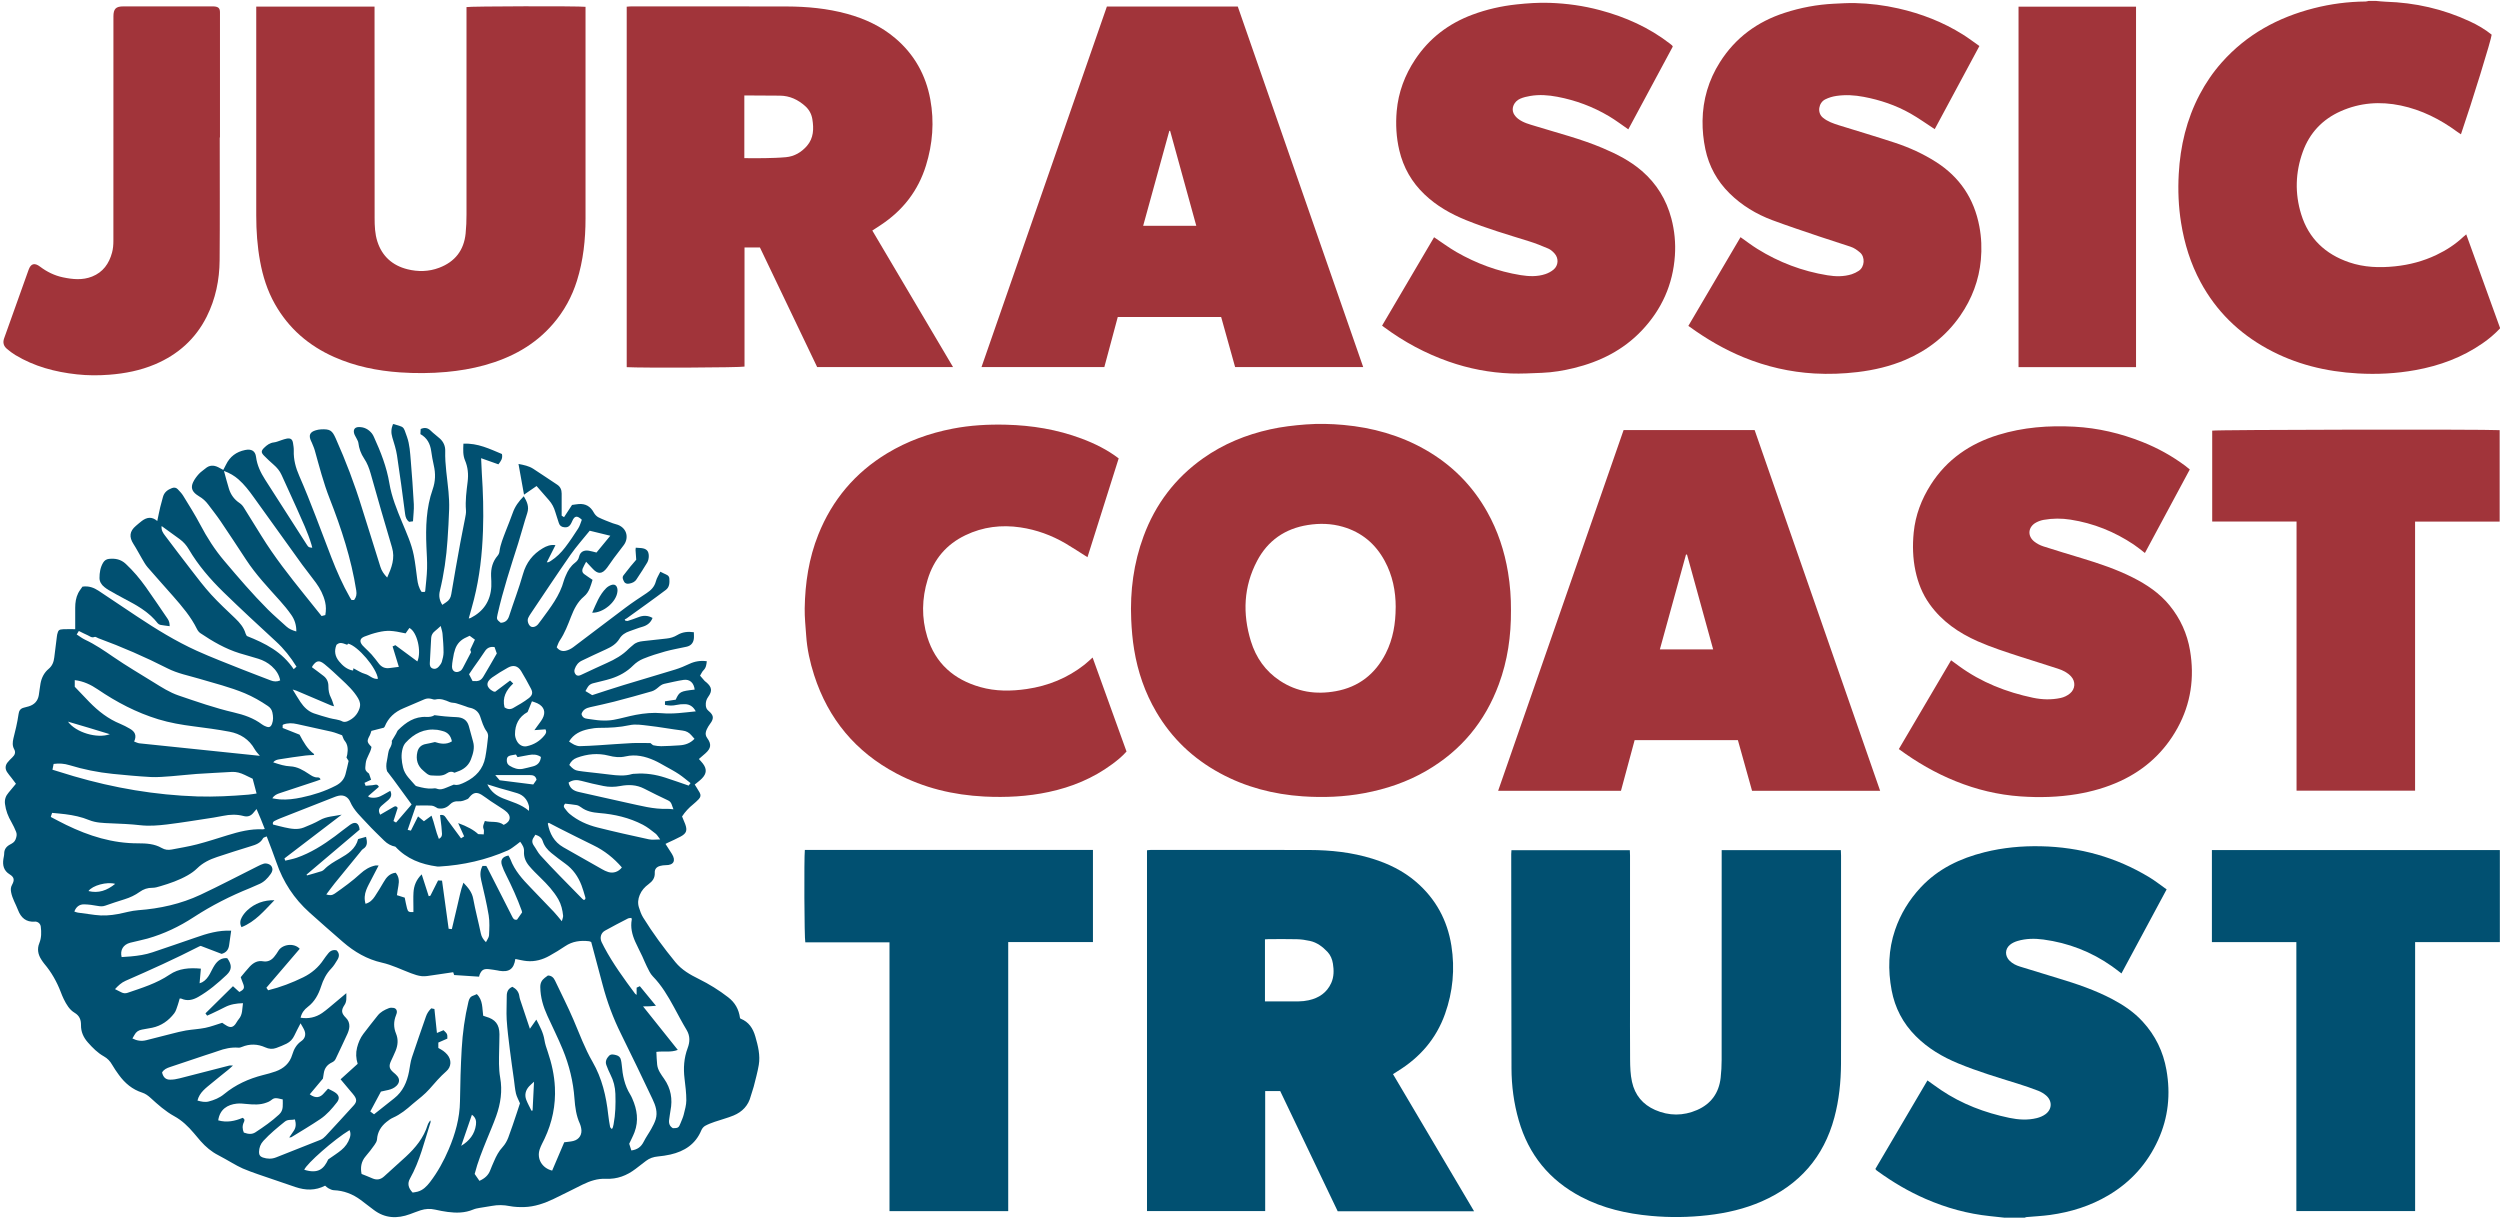 <?xml version="1.0" encoding="UTF-8"?><svg id="a" xmlns="http://www.w3.org/2000/svg" width="656.8" height="320" viewBox="0 0 656.8 320"><defs><style>.b{fill:#015071;}.b,.c{stroke-width:0px;}.c{fill:#a1343a;}</style></defs><path class="b" d="M526.72,319.92c-1.3-.14-2.59-.28-3.89-.42-5.88-.61-11.5-2.16-16.92-4.52-4.45-1.94-8.6-4.38-12.52-7.22-.16-.12-.32-.23-.48-.36-.06-.05-.09-.13-.21-.3,4.53-7.71,9.1-15.47,13.68-23.25,1.23.87,2.38,1.72,3.56,2.52,5.47,3.68,11.52,5.97,17.94,7.31,2.4.5,4.84.66,7.25.06.79-.2,1.61-.54,2.26-1.02,1.77-1.3,1.82-3.5.15-4.93-.6-.51-1.31-.93-2.04-1.22-1.78-.69-3.59-1.31-5.42-1.88-5.25-1.63-10.52-3.2-15.61-5.31-4.17-1.72-7.99-3.98-11.2-7.21-3.34-3.36-5.43-7.38-6.3-12-1-5.34-.87-10.65.9-15.85,1.44-4.22,3.71-7.93,6.75-11.19,4.58-4.9,10.35-7.63,16.74-9.23,4.87-1.22,9.84-1.68,14.85-1.57,10.22.22,19.77,2.87,28.53,8.19,1.53.93,2.93,2.05,4.48,3.14-3.98,7.41-7.9,14.71-11.87,22.08-.88-.67-1.68-1.31-2.52-1.9-5.42-3.81-11.44-6.13-17.99-7.01-2.26-.3-4.56-.28-6.78.38-.71.21-1.44.54-2,1.01-1.37,1.15-1.35,2.95-.08,4.2.76.75,1.7,1.2,2.69,1.51,3.35,1.05,6.7,2.07,10.05,3.08,4.89,1.47,9.71,3.11,14.25,5.5,2.95,1.56,5.68,3.4,7.95,5.88,3.34,3.63,5.4,7.88,6.25,12.71,1.12,6.34.5,12.49-2.18,18.38-2.83,6.22-7.19,11.07-13.07,14.55-4.74,2.81-9.89,4.41-15.32,5.16-2.05.28-4.13.38-6.2.56-.15.01-.29.1-.44.15h-5.28Z"/><path class="c" d="M624.16.24c.86.07,1.72.18,2.59.21,7.74.23,15.15,1.91,22.17,5.19,2.02.94,3.96,2.06,5.69,3.47-.03,1.08-5.23,17.91-8.07,26.17-.33-.23-.66-.43-.97-.65-4.48-3.3-9.36-5.76-14.83-6.91-5.41-1.13-10.71-.76-15.79,1.5-4.8,2.13-8.17,5.71-9.95,10.63-1.96,5.4-2.13,10.96-.43,16.45,1.96,6.36,6.33,10.47,12.58,12.61,3.92,1.34,7.96,1.48,12.05,1.06,3.8-.39,7.44-1.35,10.88-2.99,2.61-1.24,5.01-2.8,7.12-4.79.2-.18.41-.35.73-.62,2.99,8.28,5.94,16.45,8.91,24.67-1.41,1.51-2.97,2.82-4.64,3.97-5.33,3.69-11.25,5.87-17.6,7.02-5.02.91-10.08,1.17-15.14.88-8.36-.47-16.36-2.4-23.76-6.47-7.54-4.14-13.45-9.91-17.55-17.5-2.64-4.88-4.25-10.09-5.13-15.56-.69-4.28-.86-8.59-.62-12.89.4-7.31,2.06-14.32,5.49-20.85,1.6-3.05,3.54-5.88,5.83-8.46,6.52-7.33,14.73-11.8,24.15-14.21,4.46-1.14,8.99-1.73,13.6-1.77.27,0,.53-.1.8-.15.64,0,1.28,0,1.92,0Z"/><path class="b" d="M110.45,114.01c.03-.49.05-.88.07-1.3.99-.44,1.83-.36,2.63.43.76.76,1.66,1.38,2.45,2.11.92.86,1.4,1.94,1.37,3.21-.1,3.61.54,7.16.86,10.74.13,1.51.22,3.03.17,4.55-.08,2.71-.25,5.42-.43,8.13-.3,4.51-.94,8.97-2.01,13.36-.33,1.37-.1,2.5.65,3.67.35-.24.67-.47,1-.68.78-.5,1.2-1.16,1.35-2.13.74-4.49,1.55-8.96,2.36-13.44.39-2.16.86-4.3,1.26-6.46.13-.7.3-1.43.24-2.13-.21-2.53.14-5.03.44-7.52.24-1.96.07-3.81-.7-5.62-.57-1.37-.48-2.8-.41-4.36,3.75-.2,6.92,1.38,10.12,2.71.27,1.22-.34,1.94-.93,2.71-1.5-.53-2.94-1.04-4.54-1.61.07,1.41.1,2.64.18,3.86.34,5.07.49,10.14.31,15.21-.21,6.08-.87,12.1-2.37,18.02-.42,1.65-.89,3.28-1.37,5.01.21-.05.37-.06.49-.12,3.38-1.72,5.23-4.47,5.44-8.26.05-.91-.03-1.84-.06-2.76-.07-1.98.38-3.79,1.71-5.34.25-.29.44-.69.48-1.06.24-1.93,1.01-3.68,1.68-5.47.59-1.56,1.26-3.1,1.8-4.68.59-1.71,1.6-3.11,2.92-4.41.82,1.37,1.47,2.71.91,4.42-.86,2.61-1.54,5.28-2.37,7.9-1.97,6.19-4,12.36-5.43,18.7-.28,1.26-.26,1.35.83,2.22,1.16-.06,1.84-.63,2.21-1.78,1.18-3.68,2.59-7.29,3.63-11,.86-3.05,2.59-5.26,5.24-6.82.95-.56,1.98-.98,3.3-.8-.78,1.54-1.5,2.98-2.27,4.5.46.08.76-.17,1.07-.37,1.47-.94,2.69-2.16,3.73-3.52,1.23-1.61,2.37-3.31,3.46-5.02.44-.69.64-1.53.94-2.26-1.27-1.19-1.92-1.06-2.55.41-.55,1.29-1.06,1.67-2.09,1.56-.7-.08-1.18-.4-1.4-1.11-.3-.99-.66-1.96-.95-2.96-.33-1.13-.86-2.14-1.64-3.03-1.07-1.23-2.15-2.46-3.26-3.73-1.11.76-2.12,1.46-3.3,2.27-.49-2.73-.96-5.34-1.45-8.07,1.41.27,2.72.53,3.86,1.26,2.11,1.36,4.18,2.79,6.29,4.17.86.56,1.19,1.37,1.19,2.34.01,1.92,0,3.83,0,5.82.18.11.37.23.63.39.7-1.07,1.38-2.1,2.1-3.21.54-.07,1.12-.18,1.71-.23,1.83-.16,3.13.61,4.01,2.24.27.5.73,1,1.23,1.25,1.21.6,2.48,1.06,3.74,1.55.44.17.92.25,1.37.42,2.55,1.01,2.84,3.66,1.47,5.4-.86,1.1-1.71,2.21-2.54,3.34-.62.83-1.17,1.71-1.8,2.54-1.31,1.74-2.43,1.76-3.89.12-.47-.53-.97-1.03-1.6-1.7-.36.7-.69,1.22-.91,1.79-.2.51-.12,1.06.35,1.41.69.51,1.41.98,2.25,1.55-.48,1.47-.81,3.17-2.26,4.38-1.67,1.39-2.62,3.3-3.39,5.29-.84,2.15-1.65,4.31-2.95,6.25-.37.55-.56,1.21-.82,1.8.68.91,1.53,1.11,2.41.9.68-.16,1.36-.5,1.92-.92,4.6-3.45,9.16-6.96,13.77-10.41,1.79-1.34,3.66-2.57,5.52-3.8,1.17-.77,2.07-1.67,2.44-3.11.22-.87.76-1.66,1.17-2.52.34.17.63.3.9.45.62.32,1.42.46,1.47,1.38.06,1.1.05,2.21-.93,2.95-1.62,1.23-3.27,2.42-4.92,3.62-1.78,1.29-3.57,2.57-5.35,3.85-.16.12-.35.2-.53.29l.13.31c.23.03.49.13.69.07.91-.29,1.82-.59,2.71-.95,1.3-.53,2.56-.52,3.78.18-.47,1.22-1.37,1.95-2.66,2.32-1.15.32-2.26.78-3.39,1.16-1.1.37-2.03.97-2.63,1.96-.85,1.41-2.15,2.18-3.6,2.83-2.11.94-4.19,1.95-6.28,2.94-.96.45-1.55,1.22-1.89,2.21-.19.55-.08,1.04.28,1.45.38.43.89.32,1.33.12,1.31-.59,2.6-1.22,3.9-1.82.98-.45,1.96-.9,2.94-1.34,2.13-.95,4.14-2.08,5.78-3.77.33-.34.74-.61,1.09-.94.74-.69,1.64-.93,2.62-1.03,2.07-.2,4.12-.48,6.19-.68,1.02-.1,1.95-.39,2.82-.92,1.32-.8,2.75-.96,4.35-.74,0,.59.07,1.19-.01,1.77-.16,1.1-.81,1.8-1.91,2.04-1.87.41-3.76.73-5.61,1.24-1.95.54-3.9,1.16-5.77,1.92-.97.39-1.92,1.04-2.66,1.78-1.65,1.67-3.63,2.74-5.81,3.44-1.55.5-3.17.8-4.74,1.23-.4.11-.82.33-1.09.63-.34.37-.55.86-.88,1.41.62.38,1.18.72,1.77,1.07,2.77-.89,5.49-1.81,8.23-2.64,4.53-1.39,9.09-2.7,13.62-4.1,1.25-.39,2.47-.9,3.65-1.46,1.45-.68,2.94-.94,4.61-.71-.1.9-.19,1.72-.88,2.39-.35.34-.55.85-.89,1.4.42.48.79.93,1.18,1.36.13.15.31.25.46.38,1.46,1.25,1.63,2.27.5,3.83-.51.7-.68,1.42-.63,2.24.04.54.2,1.01.64,1.37.18.15.36.32.53.49.79.82.88,1.48.3,2.48-.24.41-.57.77-.81,1.19-.25.45-.51.91-.63,1.4-.15.59-.05,1.13.35,1.68,1.15,1.58,1,2.66-.46,3.97-.55.5-1.12.97-1.74,1.51.4.45.73.78,1.01,1.15,1.11,1.42,1.06,2.66-.2,3.95-.55.57-1.21,1.03-1.9,1.61.14.22.3.47.46.73.27.44.54.88.81,1.33.37.63.3,1.24-.2,1.76-.47.49-.97.95-1.49,1.38-1.13.91-2.1,1.95-2.91,3.18.28.67.57,1.32.82,1.99.61,1.66.35,2.45-1.17,3.28-1.12.61-2.29,1.11-3.45,1.66-.17.08-.34.17-.55.28.6.93,1.16,1.79,1.7,2.66,1.07,1.74.47,2.95-1.67,2.93-.47,0-.96.07-1.42.19-.95.25-1.48.82-1.43,1.8.07,1.38-.61,2.25-1.63,3-1.01.74-1.83,1.64-2.32,2.83-.45,1.08-.56,2.18-.21,3.28.28.91.61,1.84,1.1,2.64,2.55,4.11,5.41,8,8.48,11.74,1.69,2.06,3.85,3.28,6.16,4.42,2.72,1.35,5.3,2.94,7.71,4.81,1.78,1.38,2.79,3.11,3.11,5.47.06.05.1.13.17.15,2.15.86,3.24,2.55,3.86,4.71.7,2.44,1.32,4.89.9,7.43-.32,1.92-.86,3.81-1.33,5.7-.21.85-.56,1.66-.78,2.51-.63,2.48-2.23,4.13-4.51,5.08-1.61.67-3.32,1.09-4.98,1.67-.86.3-1.72.62-2.51,1.06-.41.23-.79.7-.98,1.15-1.52,3.66-4.42,5.53-8.13,6.38-1.09.25-2.2.4-3.31.51-1.15.11-2.18.46-3.09,1.15-.92.7-1.84,1.41-2.76,2.12-2.3,1.75-4.83,2.73-7.78,2.59-2.16-.1-4.18.57-6.1,1.51-2.54,1.24-5.05,2.56-7.61,3.77-2.46,1.17-5.03,2.08-7.79,2.15-1.27.03-2.57-.02-3.81-.26-1.56-.31-3.08-.34-4.63-.05-1.1.2-2.21.34-3.31.54-.55.1-1.11.2-1.62.42-2.18.92-4.43.93-6.71.63-1.11-.15-2.21-.36-3.3-.61-1.28-.29-2.54-.23-3.78.17-.95.31-1.87.67-2.81,1.02-3.36,1.24-6.56,1.13-9.52-1.11-1.15-.87-2.28-1.76-3.43-2.61-2.1-1.56-4.44-2.47-7.09-2.57-.48-.02-.97-.29-1.42-.52-.31-.16-.56-.44-.85-.67-2.55,1.33-5.16,1.25-7.79.36-3.28-1.11-6.56-2.23-9.84-3.36-1.35-.47-2.7-.96-4.01-1.52-.95-.41-1.84-.94-2.75-1.44-1.22-.67-2.41-1.41-3.66-2.04-1.81-.92-3.32-2.21-4.65-3.71-.61-.69-1.19-1.4-1.78-2.1-1.48-1.75-3.11-3.33-5.14-4.44-2.33-1.28-4.3-3.05-6.24-4.82-.66-.6-1.34-1.1-2.2-1.38-2.57-.82-4.53-2.47-6.1-4.63-.63-.87-1.26-1.76-1.79-2.69-.53-.94-1.22-1.67-2.15-2.19-1.67-.93-2.98-2.27-4.23-3.68-1.15-1.3-1.83-2.79-1.8-4.56.02-1.36-.39-2.45-1.66-3.21-1.38-.82-2.17-2.2-2.87-3.61-.3-.61-.55-1.24-.79-1.87-1.04-2.7-2.44-5.19-4.32-7.41-.28-.33-.52-.71-.76-1.07-.89-1.35-1.17-2.82-.55-4.33.58-1.43.56-2.87.39-4.34-.08-.71-.62-1.24-1.31-1.33-.08-.01-.16-.01-.24,0-2.32.19-3.67-1.04-4.44-3.06-.59-1.56-1.5-2.99-1.81-4.67-.13-.71-.11-1.3.25-1.95.7-1.27.57-2-.63-2.74-1.57-.97-1.89-2.37-1.65-4.03.07-.47.21-.95.21-1.42,0-1.19.63-1.92,1.62-2.43.57-.3,1.1-.62,1.36-1.27.25-.65.44-1.31.17-1.98-.36-.88-.76-1.75-1.23-2.57-.88-1.5-1.5-3.07-1.71-4.81-.14-1.15.2-2.11.95-2.97.63-.72,1.23-1.47,1.93-2.32-.4-.53-.79-1.05-1.19-1.58-.39-.51-.82-.98-1.16-1.52-.51-.82-.48-1.69.11-2.46.39-.5.85-.95,1.31-1.39.66-.62.92-1.31.46-2.14-.51-.91-.41-1.86-.2-2.8.22-1.01.51-2.01.73-3.03.24-1.13.48-2.26.63-3.4.11-.85.47-1.42,1.31-1.65.46-.12.93-.23,1.38-.37,1.47-.45,2.38-1.42,2.63-2.95.17-1.02.26-2.06.45-3.08.28-1.49.95-2.83,2.12-3.8.98-.82,1.35-1.84,1.49-3.02.23-1.82.45-3.64.68-5.46.02-.2.05-.4.09-.59.27-1.12.46-1.31,1.62-1.36,1.03-.05,2.06-.01,3.11-.01,0-1.98,0-3.81,0-5.65,0-1.33.19-2.64.79-3.84.32-.63.78-1.18,1.12-1.69,1.68-.24,3,.28,4.22,1.08,3.36,2.23,6.7,4.49,10.06,6.72,5.06,3.36,10.23,6.55,15.76,9.06,3.92,1.77,7.95,3.3,11.94,4.9,2.48.99,4.99,1.91,7.47,2.88.81.32,1.61.38,2.49,0-.28-1.54-1.11-2.72-2.21-3.72-1.02-.93-2.23-1.56-3.53-1.97-1.63-.52-3.3-.94-4.93-1.45-3.73-1.16-7.07-3.1-10.29-5.27-.38-.25-.7-.68-.9-1.09-1.58-3.23-3.9-5.92-6.24-8.6-2.24-2.55-4.52-5.07-6.74-7.64-.59-.69-1.03-1.51-1.49-2.29-.75-1.27-1.42-2.58-2.22-3.82-1.19-1.85-1.02-3.35.64-4.75.52-.44,1.03-.89,1.57-1.3,1.28-.95,2.59-1.23,4.05.02.27-1.29.5-2.47.78-3.65.21-.89.47-1.77.71-2.66.33-1.25,1.24-1.91,2.37-2.34.58-.22,1.12-.14,1.54.32.48.53,1.01,1.05,1.38,1.65,1.54,2.52,3.13,5.01,4.5,7.62,1.79,3.41,3.84,6.62,6.34,9.56,3.69,4.36,7.4,8.71,11.44,12.75,1.55,1.55,3.24,2.97,4.85,4.46.73.67,1.6,1.02,2.62,1.31.03-1.63-.43-3.08-1.3-4.33-.91-1.31-1.93-2.55-2.99-3.73-3.12-3.48-6.34-6.87-8.91-10.8-2.21-3.37-4.42-6.74-6.68-10.08-1.03-1.52-2.18-2.96-3.28-4.43-.65-.87-1.45-1.6-2.4-2.14-.24-.14-.47-.3-.69-.47-1.17-.88-1.5-1.9-.86-3.24.37-.78.91-1.5,1.49-2.14.5-.56,1.17-.97,1.74-1.46,1.04-.9,2.16-.92,3.34-.34.43.21.84.45,1.35.72.24-.47.49-.92.71-1.37,1.02-2.13,2.72-3.39,5.02-3.86,1.64-.34,2.68.2,2.88,1.82.28,2.21,1.21,4.12,2.37,5.94,3.62,5.69,7.27,11.36,10.92,17.04.5.77.51.76,1.48.88-.07-.28-.13-.54-.2-.79-.98-3.3-2.48-6.39-3.86-9.53-1.3-2.96-2.7-5.87-4.01-8.82-.49-1.09-1.22-1.94-2.11-2.71-.84-.73-1.66-1.5-2.45-2.3-.84-.84-.85-1.3-.01-2.12.71-.7,1.49-1.29,2.57-1.41.66-.07,1.29-.38,1.94-.58.49-.15.98-.35,1.49-.43.97-.14,1.42.2,1.58,1.17.11.67.22,1.35.2,2.02-.08,2.33.52,4.52,1.44,6.61,3.09,7.05,5.67,14.29,8.45,21.46,1.4,3.61,2.96,7.15,4.88,10.52.12.21.26.4.4.63h.69c.58-.76.71-1.52.56-2.47-1.31-8.36-3.93-16.35-7-24.19-1.62-4.13-2.72-8.42-3.91-12.68-.2-.72-.54-1.4-.81-2.1-.04-.11-.11-.21-.16-.32-.69-1.5-.32-2.36,1.24-2.82.42-.12.86-.21,1.29-.24,2.52-.15,3.04.33,3.96,2.39,2.63,5.9,4.93,11.92,6.83,18.1,1.61,5.22,3.31,10.41,4.9,15.63.33,1.08.93,1.91,1.78,2.81,1.16-2.59,2.13-5.06,1.26-7.94-1.93-6.45-3.78-12.93-5.61-19.42-.4-1.4-.9-2.72-1.71-3.92-.84-1.25-1.33-2.62-1.51-4.11-.05-.41-.31-.8-.49-1.18-.22-.46-.54-.9-.65-1.39-.22-.98.25-1.56,1.25-1.58,1.41-.02,2.55.57,3.43,1.66.22.27.39.6.54.93,1.79,3.92,3.36,7.9,4.07,12.2.59,3.55,1.96,6.89,3.33,10.2,1.17,2.83,2.47,5.64,3.07,8.66.41,2.07.63,4.18.91,6.28.16,1.2.42,2.35,1.16,3.38h.8c.06-.08.14-.14.14-.2.18-1.99.44-3.97.49-5.97.05-1.91-.09-3.83-.17-5.74-.21-5.09-.07-10.16,1.64-15.02.75-2.13.79-4.19.29-6.34-.29-1.24-.5-2.51-.68-3.77-.27-1.88-1.05-3.42-2.85-4.43ZM87.74,185.54c-.26-.07-.52-.1-.77-.21-3.04-1.29-6.08-2.59-9.12-3.88-.24-.1-.5-.16-.96-.3.76,1.22,1.37,2.28,2.05,3.29.88,1.31,1.99,2.42,3.51,2.97,1.34.48,2.73.84,4.1,1.24,1.14.33,2.35.32,3.44.9.33.17.9.11,1.27-.05,1.54-.65,2.65-1.75,3.18-3.37.32-.95.16-1.8-.37-2.69-1.16-1.96-2.8-3.48-4.42-5-1.43-1.34-2.85-2.68-4.36-3.92-1.43-1.17-2.19-1-3.21.48-.06.09-.08.21-.12.3,1.04.78,2.08,1.52,3.08,2.31.87.69,1.25,1.61,1.24,2.73,0,1.03.17,2.02.67,2.97.36.69.54,1.48.8,2.22,0,0-.02.02-.02.02ZM75.98,298.78l.03.02c.38-.56.76-1.12,1.14-1.67.65-.92.64-1.9.34-3.03-.92.22-1.85-.09-2.67.58-1.96,1.58-3.91,3.18-5.62,5.04-.76.82-1.13,1.81-1.15,2.94-.01.74.3,1.2,1,1.44,1.18.39,2.34.43,3.51-.04,3.89-1.54,7.78-3.06,11.66-4.62.5-.2.95-.59,1.32-.98,2.48-2.66,4.93-5.35,7.38-8.04.82-.9.85-1.59.14-2.57-.28-.39-.6-.75-.91-1.11-.87-1.04-1.74-2.08-2.67-3.19,1.52-1.38,3-2.71,4.49-4.06-.45-1.44-.52-2.85-.16-4.27.33-1.29.84-2.51,1.63-3.57,1.21-1.63,2.51-3.21,3.76-4.81.77-.99,1.83-1.53,2.95-1.97.38-.15.87-.15,1.28-.07.66.13.95.7.8,1.37-.05.19-.11.38-.19.57-.65,1.6-.65,3.22,0,4.79.64,1.55.5,3.04-.1,4.53-.37.92-.82,1.82-1.23,2.72-.6,1.31-.44,2.02.64,2.95.36.31.75.62,1.04.99.66.83.58,1.71-.16,2.48-.6.63-1.37.95-2.19,1.15-.65.15-1.31.29-1.96.43-.94,1.77-1.86,3.48-2.8,5.23.35.26.63.47.99.74,1.77-1.41,3.51-2.81,5.27-4.18,2.31-1.8,3.38-4.27,3.92-7.04.24-1.25.36-2.54.76-3.74,1.17-3.6,2.47-7.15,3.69-10.74.28-.82.73-1.49,1.39-2.14.26.05.56.11.83.17.22,2.12.43,4.16.66,6.3.69-.29,1.23-.51,1.74-.73,1,.95,1.03,1.02,1,2.21-.75.33-1.57.69-2.37,1.04v1.42c.47.27.9.48,1.28.76.38.28.75.61,1.06.97,1.17,1.38,1.12,3.21-.24,4.39-1.64,1.43-3.03,3.07-4.45,4.69-.6.69-1.29,1.31-1.98,1.91-.78.69-1.62,1.29-2.4,1.98-1.59,1.41-3.21,2.75-5.18,3.62-.61.27-1.17.68-1.7,1.11-1.46,1.18-2.37,2.65-2.5,4.59-.03.51-.37,1.04-.68,1.48-.72,1.01-1.47,2-2.28,2.93-1.24,1.43-1.43,3.04-1.09,4.67,1.02.41,1.94.76,2.84,1.16,1.16.51,2.17.32,3.09-.53,1.89-1.72,3.8-3.42,5.68-5.15,2.55-2.36,4.72-4.99,5.76-8.39.13-.42.44-.78.66-1.17.13.22.13.38.08.52-1.61,4.99-2.79,10.14-5.4,14.78-.73,1.29-.44,2.48.7,3.67.39-.07.86-.12,1.31-.24,1.42-.39,2.4-1.4,3.26-2.52,2.02-2.64,3.61-5.55,4.91-8.6,1.72-4.03,2.9-8.21,2.96-12.61.06-4.6.19-9.18.45-13.77.24-4.2.8-8.33,1.78-12.42.18-.75.48-1.33,1.26-1.58.33-.11.64-.27.93-.4,1.65,1.61,1.39,3.71,1.68,5.68.22.08.44.17.66.23,2.52.69,3.6,2.05,3.61,4.64,0,1.4-.06,2.8-.08,4.2-.04,2.4-.15,4.8.27,7.18.62,3.48.12,6.84-1.05,10.12-.75,2.1-1.64,4.14-2.48,6.21-1.18,2.92-2.37,5.83-3.17,8.99.4.58.83,1.2,1.25,1.81,1.37-.61,2.36-1.46,2.86-2.83.29-.78.64-1.54.97-2.31.58-1.36,1.25-2.65,2.28-3.76.63-.69,1.12-1.56,1.46-2.44.81-2.12,1.5-4.29,2.23-6.44.31-.9.59-1.81.85-2.59-.4-.95-.85-1.73-1.05-2.57-.27-1.16-.36-2.36-.52-3.55-.37-2.69-.77-5.37-1.1-8.06-.32-2.61-.66-5.23-.82-7.86-.12-2.03.04-4.08.02-6.11-.01-1.16.37-2,1.49-2.46.98.54,1.66,1.28,1.82,2.47.08.62.32,1.23.52,1.83.73,2.21,1.47,4.41,2.25,6.73.6-.86,1.13-1.6,1.69-2.41.91,1.76,1.83,3.41,2.13,5.35.16,1.05.52,2.08.87,3.1,1.03,3.04,1.73,6.15,1.88,9.35.23,4.71-.7,9.2-2.71,13.47-.44.94-.97,1.84-1.29,2.82-.82,2.48.64,4.94,3.28,5.58,1.07-2.51,2.14-5.03,3.17-7.44.89-.12,1.65-.16,2.38-.34,1.6-.4,2.41-1.76,2.07-3.38-.08-.39-.17-.79-.33-1.14-.97-2.1-1.26-4.34-1.43-6.62-.32-4.45-1.37-8.75-3.06-12.86-1.24-3.02-2.71-5.94-4.06-8.91-1.09-2.38-1.82-4.83-1.86-7.49-.02-1.09.37-1.84,1.17-2.46.28-.22.57-.42.84-.62.96.03,1.49.56,1.86,1.34,1.62,3.42,3.35,6.79,4.84,10.27,1.6,3.73,2.98,7.55,5.03,11.09,2.47,4.28,3.58,9.01,4.11,13.89.11,1.07.3,2.13.49,3.19.03.19.28.34.48.58.14-.27.22-.36.25-.47.08-.27.14-.54.19-.81.5-2.64.56-5.32.47-8-.06-1.77-.48-3.46-1.3-5.05-.42-.81-.76-1.67-1.08-2.52-.34-.94.07-1.74.69-2.39.54-.57,1.25-.36,1.92-.19.7.18,1.1.61,1.24,1.3.08.39.16.78.19,1.18.23,2.77.74,5.45,2.24,7.86.21.34.38.7.54,1.07,1.27,2.87,1.72,5.8.59,8.82-.38,1-.89,1.95-1.4,3.05.17.51.37,1.14.57,1.76,1.57-.22,2.57-.95,3.24-2.3.58-1.17,1.37-2.24,2-3.39.44-.79.87-1.61,1.14-2.47.58-1.88-.02-3.65-.82-5.32-2.72-5.72-5.45-11.44-8.27-17.12-2.07-4.16-3.67-8.47-4.85-12.95-.99-3.73-1.99-7.46-2.99-11.21-.2-.08-.38-.19-.56-.21-2.24-.26-4.36,0-6.3,1.31-1.32.9-2.69,1.72-4.08,2.5-1.84,1.04-3.84,1.6-5.97,1.4-1.01-.09-2.01-.36-3.02-.55-.4,2.66-1.63,3.54-4.29,3.1-.08-.01-.15-.05-.23-.06-.83-.13-1.65-.29-2.48-.37-1.35-.12-1.87.22-2.4,1.48-.06.14-.08.29-.13.5-2.23-.15-4.41-.29-6.55-.43-.1-.31-.17-.52-.25-.74-1.82.27-3.59.55-5.37.79-.95.13-1.92.34-2.85.25-.97-.09-1.94-.42-2.86-.77-2.53-.95-4.97-2.18-7.63-2.78-3.92-.88-7.26-2.84-10.25-5.43-2.96-2.56-5.9-5.15-8.81-7.76-4.03-3.62-6.91-8.01-8.67-13.15-.77-2.25-1.66-4.46-2.55-6.83-.39.19-.83.25-.96.48-.69,1.3-1.9,1.7-3.19,2.09-2.97.9-5.92,1.86-8.87,2.83-1.95.64-3.78,1.53-5.26,2.99-.74.73-1.56,1.29-2.47,1.82-2.27,1.3-4.71,2.14-7.19,2.87-.68.2-1.4.43-2.09.42-1.26-.02-2.35.36-3.35,1.08-1.21.87-2.54,1.49-3.96,1.93-1.71.54-3.42,1.08-5.11,1.69-.68.24-1.3.18-1.98.06-1.17-.22-2.36-.39-3.55-.41-1.22-.02-2.1.64-2.56,1.89.32.1.61.24.91.28,1.5.22,3,.4,4.5.61,2.04.28,4.06.14,6.07-.24,1.76-.33,3.5-.87,5.28-1,5.71-.42,11.21-1.64,16.38-4.06,5.09-2.39,10.06-5.01,15.09-7.52.5-.25,1-.5,1.54-.65.74-.2,1.72.18,2.03.71.42.71.25,1.34-.21,1.99-.85,1.2-1.83,2.21-3.23,2.75-.74.29-1.45.67-2.19.96-5.19,2.09-10.15,4.6-14.85,7.67-3.75,2.45-7.78,4.37-12.11,5.6-1.49.42-3.02.7-4.53,1.09-1.86.49-2.71,1.95-2.26,3.77.8-.06,1.59-.1,2.39-.17,1.95-.18,3.87-.45,5.74-1.09,3.73-1.29,7.48-2.51,11.2-3.83,3.09-1.1,6.2-2.01,9.45-1.84-.18,1.25-.37,2.53-.54,3.81-.16,1.2-.79,1.96-1.97,2.28-1.87-.71-3.73-1.42-5.49-2.1-.2.07-.28.09-.35.12-6.35,3.26-12.85,6.19-19.39,9.05-1.1.48-1.95,1.28-2.78,2.19.6.3,1.14.56,1.67.84.53.28,1.07.32,1.62.13,3.8-1.3,7.64-2.47,11.04-4.77,2.44-1.66,5.27-1.86,8.23-1.58-.11,1.3-.22,2.52-.34,3.84.32-.12.51-.17.68-.26.91-.5,1.51-1.29,2-2.17.43-.77.78-1.58,1.26-2.31.78-1.19,1.81-2.01,3.33-1.85,1.27,1.76,1.25,3.04-.17,4.39-2.3,2.17-4.7,4.21-7.46,5.79-1.43.82-2.88,1.15-4.45.44-.1-.04-.22-.02-.42-.03-.17.58-.3,1.15-.5,1.71-.27.74-.46,1.57-.93,2.18-1.47,1.92-3.37,3.28-5.78,3.79-.9.19-1.8.34-2.7.49-.88.15-1.55.59-1.97,1.4-.16.31-.35.6-.54.93,1.18.6,2.37.78,3.63.46,2.24-.57,4.47-1.15,6.72-1.71,1.23-.31,2.47-.64,3.72-.85,1.69-.28,3.41-.35,5.08-.69,1.51-.31,2.96-.88,4.44-1.33.42.27.83.59,1.29.83.92.49,1.54.35,2.19-.49.31-.41.53-.9.87-1.29,1.05-1.23.88-2.72,1.11-4.2-1.76.05-3.31.3-4.76,1.05-1.13.59-2.29,1.13-3.44,1.68-.39.19-.78.35-1.22.55-.15-.21-.26-.36-.44-.61,2.43-2.39,4.83-4.76,7.23-7.13.63.57,1.15,1.05,1.67,1.52,1.33-.69,1.47-1.09.9-2.44-.2-.47-.35-.95-.53-1.45.83-.98,1.56-1.93,2.38-2.8.94-.98,2.02-1.64,3.51-1.37,1.14.2,2.13-.24,2.87-1.15.4-.5.79-1.01,1.1-1.56.97-1.72,4.08-2.26,5.64-.58-2.92,3.41-5.84,6.83-8.76,10.23.19.28.32.47.46.67,3.23-.8,6.27-1.96,9.21-3.4,2.19-1.07,4.01-2.61,5.36-4.66.37-.57.8-1.1,1.22-1.63.57-.72,1.3-1.02,2.19-.8.78.76.75,1.6.25,2.43-.5.82-.99,1.67-1.65,2.35-1.32,1.36-2.11,2.95-2.68,4.73-.67,2.07-1.7,4-3.48,5.34-.98.74-1.61,1.62-1.9,2.85,2.06.33,3.97-.07,5.67-1.24,1.24-.86,2.37-1.89,3.54-2.85.88-.73,1.75-1.47,2.81-2.36,0,1.24.14,2.18-.47,3.09-.94,1.4-.85,2.18.36,3.38.66.65.93,1.43.91,2.26-.02.66-.24,1.34-.51,1.95-1,2.21-2.07,4.4-3.1,6.6-.22.47-.57.73-1.02.94-1.15.56-1.88,1.45-2.08,2.74-.08.51-.17,1.02-.24,1.49-1.17,1.39-2.31,2.76-3.46,4.13,1.63,1.19,2.78.8,3.69-.26.33-.39.69-.75,1.12-1.23.73.4,1.48.69,2.09,1.17.88.71.94,1.52.25,2.41-1.28,1.65-2.65,3.24-4.38,4.41-2.48,1.67-5.06,3.19-7.61,4.76-.14.08-.36.04-.54.05ZM147.61,242.01c.15-.62.36-1.03.33-1.42-.15-1.51-.49-2.98-1.26-4.33-1.23-2.14-2.89-3.91-4.63-5.61-1.05-1.03-2.12-2.06-3.06-3.19-.89-1.06-1.42-2.33-1.32-3.75.07-1-.4-1.74-1-2.56-.35.28-.65.54-.97.76-.75.52-1.46,1.15-2.28,1.51-5.72,2.5-11.71,3.87-17.94,4.23-.2.01-.4.02-.6,0-4.22-.56-8.03-1.99-11-5.21q-1.68-.33-2.93-1.57c-1.5-1.49-3.05-2.94-4.48-4.51-1.62-1.78-3.46-3.38-4.46-5.69-.5-1.16-1.53-1.9-2.96-1.63-.35.07-.7.17-1.03.3-4.82,1.89-9.64,3.78-14.46,5.68-.48.19-.94.42-1.41.65-.41.2-.58.51-.42.95,1.02.25,2.02.53,3.03.75,1.69.37,3.4.7,5.07.03,1.44-.58,2.88-1.18,4.22-1.94,1.74-.99,3.65-1,5.72-1.43-5.14,3.93-10.08,7.7-15.04,11.49.05.15.11.3.21.59,1.01-.25,2.03-.42,2.98-.75,3.69-1.28,6.96-3.35,10.08-5.66,1.35-1,2.64-2.07,4.01-3.04,1.37-.95,2.3-.45,2.47,1.3-4.63,3.92-9.28,7.87-13.94,11.81.04.08.07.16.11.23,1.29-.37,2.58-.73,3.85-1.13.25-.08.5-.27.69-.47,1.19-1.22,2.65-2.04,4.11-2.87,2.11-1.2,4.12-2.5,4.79-5.09.71-.2,1.38-.39,2.08-.59.3,1.28.49,2.39-.77,3.18-.33.2-.55.57-.81.88-2.23,2.72-4.46,5.43-6.67,8.17-.74.92-1.43,1.88-2.2,2.91.89.28,1.53.27,2.25-.24,2.32-1.64,4.62-3.29,6.71-5.22,1.13-1.04,2.41-1.83,3.94-2.15.2-.04.42,0,.85,0-.72,1.37-1.36,2.6-1.99,3.83-.43.85-.91,1.69-1.25,2.58-.45,1.16-.57,2.36-.2,3.65,1.13-.31,1.86-1.04,2.43-1.91.81-1.23,1.59-2.49,2.32-3.77.72-1.27,1.59-2.3,3.17-2.48.84.97.97,2.15.72,3.43-.16.81-.26,1.63-.39,2.47.76.24,1.44.46,2.05.65.21,1.01.36,1.92.6,2.8.26.94.46,1.03,1.68.99,0-.38,0-.77,0-1.16,0-1.32-.06-2.64.02-3.96.1-1.79.72-3.39,2.16-4.79.64,1.99,1.24,3.85,1.84,5.73.23-.06.41-.06.45-.13.67-1.3,1.32-2.62,2.01-4,.31.02.65.03,1.04.05.59,4.26,1.16,8.44,1.74,12.65.29.03.51.05.84.08.48-2.05.94-4.06,1.43-6.06.5-2.01.84-4.07,1.61-6.13,1.22,1.29,2.25,2.46,2.57,4.21.56,3.05,1.37,6.06,2,9.1.19.91.62,1.59,1.35,2.32.31-.67.78-1.22.81-1.8.08-1.75.19-3.54-.09-5.25-.51-3.1-1.26-6.16-1.97-9.23-.3-1.29-.32-2.51.34-3.75h1c.11.21.22.38.31.55,1.3,2.56,2.61,5.11,3.91,7.67.87,1.7,1.74,3.4,2.6,5.12.25.5.5.92,1.26.77.43-.62.9-1.29,1.33-1.91-.06-.24-.07-.36-.11-.47-1.16-3.23-2.58-6.34-4.12-9.41-.41-.81-.8-1.65-1.08-2.52-.44-1.38.14-2.22,1.72-2.54.17.32.39.66.53,1.02,1.11,2.96,3.17,5.22,5.32,7.44,2.03,2.09,4.05,4.2,6.06,6.32.68.72,1.28,1.5,2.08,2.45ZM119.19,206.12c1.07.32,2.09-.19,3.09-.68,2.73-1.34,4.63-3.39,5.21-6.45.34-1.8.55-3.63.74-5.45.05-.44-.1-1-.36-1.36-.88-1.19-1.24-2.56-1.71-3.92-.46-1.36-1.48-2.12-2.9-2.36-.3-.05-.58-.2-.87-.3-.86-.29-1.72-.6-2.59-.85-.53-.15-1.14-.08-1.63-.29-1.22-.52-2.4-1.03-3.78-.69-.32.08-.7-.07-1.04-.16-.64-.18-1.26-.14-1.87.12-1.83.78-3.65,1.58-5.49,2.35-2.28.95-3.97,2.47-4.91,4.79-.04.11-.14.19-.24.31-1.13.29-2.27.58-3.27.84-.17.48-.24.83-.4,1.13-.83,1.52-.8,1.81.38,3.02.05.05.05.15.04.11-.25,1.59-1.37,2.7-1.52,4.3-.15,1.56-.3,1.77.88,2.67.2.58.37,1.09.55,1.6-.55.26-1.12.53-1.74.82.11.29.19.5.29.77.62-.05,1.21-.12,1.8-.15.58-.03,1.26-.51,1.69.43-.95.82-1.89,1.64-2.84,2.46.13.12.18.18.24.22.07.04.15.07.22.08,1.28.29,2.45-.02,3.55-.69.59-.36,1.2-.69,1.82-1.03.52,1.05.17,1.78-.48,2.39-.58.55-1.25,1-1.82,1.55-.79.75-.86,1.4-.34,2.34,1.14-.66,2.28-1.31,3.41-1.98.41-.24.78-.44,1.18.2-.35,1.09-.72,2.24-1.11,3.45.23.14.43.25.68.39,1.43-1.65,2.82-3.27,4.09-4.75-1.66-2.27-3.2-4.4-4.76-6.52-.51-.7-1.05-1.38-1.69-2.21-.26-.79-.27-1.76-.04-2.76.15-.62.19-1.26.32-1.89.09-.42.16-.87.37-1.23.45-.74.72-1.5.59-2.09.47-.78.81-1.34,1.14-1.91.18-.3.27-.69.51-.92,2.06-2.06,4.36-3.63,7.46-3.47.82.04,1.59-.09,2.11-.46,1.03.12,1.89.25,2.76.32,1.03.09,2.07.16,3.1.2,1.56.07,2.68.73,3.14,2.28.4,1.37.73,2.76,1.13,4.13.48,1.64.01,3.17-.55,4.66-.53,1.41-1.56,2.4-2.94,3-.44.19-.89.34-1.38.53-.66-.38-1.32-.33-1.98.14-1.25.89-2.68.61-4.06.58-.91-.02-1.5-.71-2.13-1.23-1.57-1.29-2.04-2.99-1.59-4.94.29-1.23,1.09-1.91,2.31-2.11.69-.11,1.36-.29,2.3-.5,1.33.43,2.94.78,4.46-.18-.28-1.48-1.08-2.38-2.46-2.72-.46-.11-.92-.25-1.4-.31-3.38-.41-6.07.95-8.29,3.38-.36.39-.62.94-.77,1.46-.5,1.69-.31,3.38.09,5.08.47,1.99,2,3.22,3.21,4.68.13.16.42.23.64.29,1.24.32,2.48.62,3.78.53.4-.03.84-.11,1.19.03.92.37,1.72.1,2.54-.25.62-.27,1.25-.51,1.98-.81ZM176.75,296.4c1.39,0,1.59-.13,2.05-1.34.29-.74.64-1.47.83-2.24.3-1.23.68-2.49.68-3.74,0-1.91-.24-3.82-.47-5.72-.33-2.74-.16-5.39.82-8.01.59-1.56.68-3.15-.25-4.72-1.19-1.98-2.26-4.03-3.36-6.06-1.57-2.88-3.22-5.69-5.54-8.06-.7-.71-1.12-1.72-1.59-2.64-.44-.85-.76-1.75-1.17-2.61-.61-1.3-1.29-2.57-1.87-3.88-.82-1.85-1.29-3.77-.9-5.82.02-.1-.06-.21-.11-.41-.32.05-.66.03-.91.16-2.02,1.04-4.04,2.08-6.02,3.19-1.09.61-1.41,1.85-.89,3,.21.47.46.93.7,1.38,2.3,4.31,5.17,8.24,8.07,12.15.08.11.22.18.43.35v-1.9c.3-.14.54-.25.85-.39,1.39,1.69,2.75,3.35,4.23,5.15-.65.05-1.16.11-1.66.13-.49.02-.99.02-1.73.03,3.15,3.94,6.13,7.67,9.13,11.43-1.86.73-3.72.26-5.63.52.07,1.17.08,2.28.21,3.38.17,1.44,1.05,2.57,1.84,3.71,1.77,2.54,2.25,5.32,1.66,8.32-.15.78-.22,1.58-.35,2.37-.15.96.1,1.74.97,2.26ZM35.24,194.82c.52.18.96.43,1.42.47,10.54,1.11,21.08,2.19,31.61,3.28-.43-.54-.99-1.07-1.35-1.72-1.47-2.63-3.79-4.08-6.64-4.62-3.13-.59-6.29-1-9.45-1.41-3.13-.4-6.22-.93-9.24-1.85-5.73-1.75-10.97-4.5-15.9-7.85-1.85-1.26-3.78-2.16-6.05-2.44v1.75c1.29,1.35,2.55,2.68,3.83,4,2.36,2.42,4.99,4.47,8.15,5.75.84.34,1.65.79,2.45,1.24,1.37.76,1.91,1.78,1.17,3.4ZM13.36,214.56c.06.08.08.12.11.14,1.31.68,2.6,1.38,3.92,2.02,5.97,2.9,12.18,4.87,18.92,4.84,2.11,0,4.26.12,6.15,1.21.88.51,1.71.59,2.63.42,2.23-.43,4.48-.79,6.67-1.36,2.69-.7,5.35-1.57,8.01-2.39,3.02-.93,6.06-1.72,9.27-1.56.14,0,.29-.04.52-.08-.36-.91-.68-1.76-1.03-2.6-.35-.86-.73-1.71-1.13-2.65-.31.37-.53.61-.72.86-.7.92-1.55,1.29-2.72.97-1.76-.47-3.55-.41-5.34-.04-.82.17-1.64.32-2.47.45-4.1.62-8.18,1.31-12.29,1.81-2.32.28-4.67.47-7.04.2-2.57-.3-5.17-.39-7.76-.5-1.92-.08-3.87-.12-5.65-.85-2.02-.84-4.1-1.26-6.24-1.54-1.14-.15-2.28-.23-3.48-.35-.14.4-.25.72-.35,1.02ZM20.16,166.69c.75.48,1.42,1.01,2.16,1.36,2.65,1.24,5.03,2.87,7.43,4.52,3.45,2.37,7.07,4.49,10.63,6.7,2.1,1.3,4.17,2.64,6.54,3.45,4.79,1.63,9.56,3.3,14.5,4.45,2.66.62,5.21,1.48,7.42,3.15.31.24.69.41,1.05.55.83.33,1.25.13,1.58-.71.37-.97.31-1.96.1-2.95-.15-.72-.53-1.28-1.18-1.72-1.92-1.3-3.92-2.45-6.06-3.35-3.91-1.63-8.01-2.64-12.05-3.84-2.77-.82-5.62-1.36-8.26-2.7-5.89-3-11.96-5.63-18.17-7.92-.34-.12-.75-.45-.99-.35-.78.34-1.27-.2-1.85-.45-.76-.33-1.5-.72-2.29-1.11-.19.31-.36.57-.57.91ZM51.89,289.14c.93.26,1.93.5,2.91.25,1.47-.38,2.89-.96,4.07-1.94,3.01-2.49,6.46-4.05,10.22-5.01,1.12-.28,2.24-.57,3.32-.96,2.14-.77,3.71-2.14,4.37-4.4.43-1.44,1.11-2.69,2.42-3.59.88-.61,1.21-1.61.82-2.67-.23-.63-.64-1.21-1.06-1.98-.62,1.21-1.15,2.19-1.62,3.2-.44.95-1.11,1.67-2.02,2.13-.88.44-1.81.81-2.74,1.15-.97.36-1.92.28-2.89-.16-2.02-.91-4.08-.97-6.15-.11-.28.12-.61.22-.91.19-1.87-.15-3.64.25-5.38.89-1.05.38-2.12.7-3.18,1.05-3.13,1.05-6.27,2.1-9.4,3.15-.84.28-1.64.62-2.09,1.44.32,1.27.96,1.89,2.13,1.88.83,0,1.67-.14,2.47-.35,4.36-1.1,8.71-2.25,13.07-3.36.2-.05.42,0,.95,0-.55.49-.87.82-1.23,1.1-1.42,1.16-2.87,2.29-4.28,3.47-1.55,1.3-3.28,2.46-3.81,4.63ZM13.79,202.22c1.95.6,3.77,1.18,5.59,1.71,10.61,3.1,21.43,4.95,32.49,5.31,4.47.14,8.94-.1,13.4-.47.7-.06,1.39-.19,2.14-.3-.37-1.38-.71-2.68-1.03-3.88-.78-.38-1.42-.7-2.07-1-1.09-.52-2.21-.87-3.46-.79-3.07.19-6.14.32-9.2.53-2.19.15-4.37.43-6.55.59-1.83.13-3.67.31-5.49.22-3.34-.18-6.68-.5-10.02-.83-3.86-.39-7.65-1.16-11.35-2.29-1.38-.42-2.71-.52-4.15-.32-.1.48-.19.94-.31,1.54ZM82.56,198.12c-.05.08-.1.16-.14.24-.71.04-1.42.03-2.13.13-2.29.3-4.58.61-6.86.99-.55.09-1.18.19-1.64.81.83.26,1.56.53,2.33.71.7.17,1.41.3,2.12.33,1.88.08,3.41,1.01,4.89,1.99.72.47,1.37.95,2.27.92.38-.01.68.09.81.56-.4.14-.76.28-1.14.41-3.18,1.05-6.36,2.09-9.53,3.15-.74.25-1.48.52-1.99,1.37.73.11,1.35.25,1.98.29,1.93.13,3.82-.11,5.7-.51,3.13-.66,6.15-1.63,9-3.11,1.28-.66,2.15-1.6,2.53-2.97.33-1.18.57-2.39.83-3.51-.23-.38-.4-.64-.56-.91.08-.3.17-.57.21-.84.21-1.3.18-2.54-.73-3.62-.26-.31-.35-.76-.63-1.38-.81-.28-1.8-.71-2.83-.95-2.99-.7-6-1.29-8.99-1.99-1.25-.29-2.44-.32-3.64.12-.07.03-.12.1-.16.14v.76c1.53.61,3.04,1.2,4.44,1.76,1.05,1.98,2.07,3.81,3.83,5.11ZM58.84,123.73c.48,1.74.86,3.24,1.32,4.72.48,1.53,1.4,2.79,2.74,3.68.52.35.89.77,1.2,1.29,1.53,2.48,3.08,4.95,4.61,7.42,3.37,5.45,7.32,10.47,11.32,15.45,1.47,1.84,2.95,3.67,4.46,5.56.35-.09.68-.18.98-.26.21-1.22.21-2.31-.05-3.42-.44-1.86-1.29-3.51-2.4-5.04-1.17-1.62-2.45-3.16-3.62-4.77-4.28-5.92-8.54-11.86-12.79-17.8-1.19-1.66-2.42-3.27-3.97-4.63-1.06-.92-2.24-1.64-3.8-2.2ZM152.77,187.56c.2.9.78,1.21,1.57,1.29,1.19.14,2.37.38,3.56.43,1.11.05,2.24.03,3.33-.17,1.96-.36,3.87-.94,5.83-1.31,2.23-.41,4.49-.64,6.78-.43,2.98.27,5.93-.18,8.95-.48-.63-1.22-1.55-1.85-2.8-1.89-.75-.03-1.52.04-2.25.2-1.03.23-2.02.22-3.04-.02v-.93c.97-.15,1.91-.29,2.82-.43.96-2.1,1.19-2.22,4.98-2.65-.19-1.75-1.28-2.79-2.9-2.55-1.69.25-3.36.67-5.03,1.02-.65.13-1.13.51-1.63.94-.5.43-1.08.86-1.7,1.04-3.29.95-6.59,1.86-9.9,2.72-2.08.54-4.19.97-6.29,1.45-1.01.23-1.9.61-2.27,1.77ZM132.34,216.71c1.92-.87,2.12-2.5.33-3.76-.16-.11-.32-.25-.48-.35-1.1-.72-2.22-1.42-3.31-2.15-.79-.53-1.54-1.15-2.35-1.64-1.3-.79-2.17-.61-3.14.55-.18.21-.34.48-.57.57-.76.32-1.52.67-2.4.59-.83-.07-1.6.18-2.18.79-.9.94-1.97,1.28-3.22,1.05-.52-.27-1.05-.66-1.6-.7-1.38-.09-2.77-.03-4.13-.03-.76,2.21-1.46,4.27-2.19,6.4.35.08.6.14.85.19.64-1.28,1.26-2.5,1.88-3.74.61.51,1.09.9,1.54,1.28.72-.52,1.34-.98,2-1.47.77,2.06,1.11,4.14,1.93,6.11.65-.35.84-.8.82-1.35-.03-.64-.08-1.27-.15-1.91-.11-1.01-.24-2.02-.36-3.01.7-.13,1.12.06,1.44.56.32.5.69.97,1.05,1.46.99,1.34,1.98,2.68,3.02,4.09.32-.2.57-.35.82-.51-.53-1.18-1.02-2.28-1.57-3.49q3.57,1.3,5.26,2.9c.4.02.86.04,1.46.07,0-.54.13-1.02-.03-1.38-.33-.78.07-1.37.32-2.14,1.66.45,3.46-.13,4.96,1.02ZM170.87,195.21c.4.3.59.55.82.6.66.13,1.34.24,2.01.23,1.63-.03,3.27-.12,4.9-.23,1.47-.1,2.78-.57,3.86-1.71-.28-.32-.54-.62-.8-.91-.62-.73-1.35-1.14-2.34-1.26-3.04-.38-6.06-.95-9.11-1.29-1.61-.18-3.23-.47-4.88-.11-2.54.55-5.13.69-7.72.69-.99,0-2,.12-2.96.33-2.1.44-3.97,1.29-5.15,3.26.48.3.9.63,1.36.84.46.2.98.39,1.47.38,1.67-.03,3.35-.14,5.02-.24,2.86-.18,5.72-.42,8.59-.56,1.67-.08,3.34-.01,4.94-.01ZM77.89,175.14c-1.54-2.5-3.29-4.69-5.4-6.63-4.64-4.27-9.28-8.56-13.8-12.96-3.46-3.38-6.62-7.04-9.09-11.24-.61-1.04-1.4-1.95-2.38-2.66-1.56-1.14-3.12-2.26-4.76-3.45-.14,1.13.39,1.84.92,2.54,2.27,2.99,4.52,6,6.82,8.96,1.71,2.21,3.4,4.45,5.28,6.51,1.99,2.18,4.17,4.19,6.31,6.24,1.2,1.15,2.25,2.37,2.73,4,.07.22.21.42.33.64,2.38.95,4.71,1.98,6.85,3.38,2.16,1.4,3.98,3.15,5.46,5.34.3-.27.5-.45.74-.67ZM181.41,205.73c-1.02-.79-1.99-1.64-3.04-2.34-1.12-.75-2.32-1.38-3.5-2.04-.97-.54-1.94-1.12-2.95-1.57-2.41-1.08-4.93-1.67-7.56-1.06-1.53.35-2.96.19-4.46-.2-2.81-.72-5.61-.45-8.34.56-.95.35-1.6.99-2,1.89,1.03,1.11,1.43,1.38,2.39,1.54.79.13,1.58.22,2.37.31,1.94.23,3.88.42,5.82.67,1.99.25,3.96.46,5.93-.14.26-.08.55-.05.83-.07,2.7-.22,5.33.19,7.89,1.02,2.04.66,4.06,1.38,6.13,2.09.15-.2.29-.38.5-.65ZM104.78,175.19c-.56-1.84-1.1-3.58-1.64-5.36.29-.13.5-.23.73-.33,1.93,1.43,3.85,2.84,5.78,4.27,1.17-2.65-.1-7.83-2.1-8.79-.34.48-.67.96-.99,1.42-3.6-.78-4.78-.86-7.27-.29-1.2.28-2.38.67-3.52,1.12-1.24.48-1.39,1.32-.53,2.33.18.21.39.4.59.6.59.59,1.22,1.15,1.78,1.78.66.75,1.26,1.54,1.87,2.34.71.94,1.62,1.39,2.8,1.24.79-.1,1.58-.2,2.51-.32ZM154.93,139.43c-1.72,2.14-3.52,4.14-5.04,6.32-3.56,5.11-6.99,10.3-10.47,15.47-.24.36-.48.74-.66,1.14-.32.71.06,1.86.69,2.24.52.31,1.35.07,1.9-.58.33-.4.64-.82.94-1.24,2.33-3.19,4.79-6.29,5.84-10.22.12-.46.33-.89.51-1.34.54-1.32,1.29-2.5,2.42-3.37.57-.44.92-.88,1.08-1.61.29-1.24,1.23-1.77,2.54-1.56.66.11,1.3.31,2.03.48,1.17-1.43,2.37-2.88,3.63-4.41-1.87-.46-3.57-.87-5.41-1.32ZM149.37,205.59c.33,1.53,1.31,2.18,2.74,2.49,4.2.9,8.38,1.93,12.59,2.82,3.5.74,6.97,1.74,10.61,1.6.49-.02.99.07,1.62.12-.43-.94-.42-1.87-1.38-2.32-2.12-1.01-4.24-2.03-6.32-3.11-2.02-1.04-4.11-1.1-6.28-.69-1.46.28-2.95.3-4.4,0-1.95-.4-3.9-.82-5.81-1.35-1.2-.33-2.27-.29-3.36.45ZM173.44,220.53c-.49-.63-.77-1.18-1.22-1.53-1.06-.83-2.13-1.7-3.32-2.32-3.58-1.86-7.44-2.76-11.45-3.08-1.73-.14-3.39-.44-4.82-1.53-.34-.26-.76-.49-1.17-.56-1.01-.18-2.04-.26-2.98-.37-.46.43-.42.82-.16,1.16.41.53.81,1.09,1.32,1.52,2.15,1.79,4.68,2.91,7.35,3.58,4.47,1.13,8.98,2.13,13.49,3.11.86.19,1.79.03,2.95.03ZM74.28,288.84c-2.15-.53-2.24-.43-3.31.39-.28.21-.64.32-.97.45-1.69.65-3.44.52-5.2.36-.87-.08-1.76-.19-2.62-.09-2.38.26-4.44,1.46-4.85,4.39,2.25.64,4.4.2,6.43-.67.58.35.53.69.3,1.17-.44.9-.39,1.83,0,2.71,1.27.47,2.21.47,3.04-.07,2.17-1.42,4.3-2.9,6.21-4.67.61-.56.9-1.21.96-1.98.06-.67.01-1.34.01-1.99ZM144.18,216.15c-.09.07-.17.15-.26.22.48,2.62,1.64,4.82,4.06,6.21,3.39,1.94,6.79,3.86,10.19,5.78.52.29,1.06.57,1.63.74,1.36.41,2.72-.07,3.58-1.21-2.11-2.44-4.57-4.41-7.49-5.82-3.01-1.46-5.99-2.98-8.98-4.48-.92-.46-1.82-.95-2.73-1.42ZM132.55,185.83c.85.6,1.64.61,2.48.06.6-.39,1.25-.7,1.85-1.08.71-.45,1.42-.89,2.07-1.41.94-.75,1.09-1.45.53-2.5-.82-1.55-1.65-3.09-2.56-4.58-.85-1.39-2.03-1.71-3.47-.92-1.43.79-2.82,1.64-4.15,2.58-1.76,1.24-1.62,2.67.29,3.66.1.05.23.05.5.1,1.21-.91,2.5-1.88,3.92-2.95.28.27.5.48.82.78-1.89,1.78-2.91,3.72-2.28,6.28ZM140.41,191.81c.33-.46.54-.75.74-1.03.46-.65.98-1.27,1.36-1.96.95-1.7.46-3.18-1.31-4.04-.45-.22-.94-.35-1.45-.53-.42,1.03-.79,1.95-1.14,2.81-2.35,1.3-3.31,3.33-3.31,5.85,0,.57.19,1.18.45,1.7.55,1.1,1.6,1.66,2.64,1.44,1.89-.4,3.47-1.37,4.68-2.89.31-.4.62-.85.23-1.55-.86.06-1.78.13-2.9.21ZM140.64,219.31c-.13.21-.23.42-.37.61-.58.77-.55,1.51.02,2.3.58.81,1.01,1.74,1.66,2.47,1.65,1.84,3.37,3.61,5.09,5.39,1.97,2.03,3.96,4.05,5.94,6.06.13.13.3.23.42.32.56-.21.41-.6.31-.93-.3-.99-.57-1.99-.94-2.95-.88-2.28-2.22-4.21-4.23-5.66-1.26-.91-2.5-1.85-3.7-2.83-1-.81-1.84-1.82-2.23-3.05-.32-1.03-1.01-1.44-1.96-1.74ZM99.29,178.34c-.31-2.84-5.3-8.68-7.85-9.25-.08.11-.16.22-.22.31-1.64-.64-2.04-.62-2.82.01-.67,1.65-.36,3.07.68,4.34.97,1.17,2.08,2.15,3.68,2.42.04-.27.07-.46.09-.6,1.03.52,2.01,1.21,3.09,1.5,1.16.3,1.96,1.45,3.36,1.27ZM91.84,296.9c-4.02,2.42-11.29,8.81-11.91,10.42,3.64,1.13,5.15-.2,6.3-2.72,1.28-.9,2.43-1.62,3.46-2.47,1.02-.84,1.79-1.91,2.21-3.2.22-.66.27-1.3-.07-2.04ZM123.38,167.03c-.53.25-.93.42-1.32.63q-2.08,1.11-2.64,3.45c-.05.19-.14.38-.17.57-.18,1.14-.47,2.27-.5,3.41-.03,1.33,1.11,1.87,2.23,1.14.25-.16.45-.45.6-.72.75-1.4,1.48-2.81,2.18-4.17-.1-.3-.17-.51-.22-.65.42-.91.81-1.73,1.23-2.64-.49-.36-.93-.68-1.4-1.03ZM124.15,178.93c1.61.11,2.2-.11,2.88-1.24,1.21-2.01,2.36-4.05,3.49-6.01-.24-.68-.42-1.2-.59-1.68-1.19-.18-1.98.21-2.59,1.17-.92,1.44-1.95,2.82-2.93,4.22-.41.58-.79,1.18-1.18,1.75.33.64.62,1.2.92,1.78ZM115.78,164.46c-.58.52-1,.94-1.47,1.3-.61.47-.98,1.06-1.03,1.81-.14,2.22-.24,4.45-.36,6.67-.03.61.13,1.15.73,1.38.68.26,1.26-.04,1.69-.56.3-.36.61-.77.74-1.21.23-.79.45-1.63.45-2.44,0-1.63-.13-3.26-.27-4.89-.05-.62-.28-1.23-.48-2.06ZM135.55,198.22c-.44.08-.79.14-1.14.2-.63.1-1.17.3-1.25,1.05-.08.72.09,1.31.77,1.73,1.05.64,2.16,1.03,3.39.79.89-.17,1.77-.42,2.66-.64,1.31-.32,2.01-1.15,2.13-2.48-.99-.7-2.07-.72-3.2-.51-1,.2-2,.38-2.95.55-.18-.29-.28-.46-.42-.7ZM128.03,206.06c.95,1.96,2.38,2.98,4.09,3.68,2.28.94,4.74,1.48,6.85,3.29,0-.6.07-.96-.01-1.28-.41-1.67-1.41-2.84-3.06-3.36-1.51-.48-3.05-.87-4.58-1.31-1.02-.3-2.03-.63-3.29-1.02ZM130.1,203.61c.44.52.76.9,1.17,1.38,2.89.36,5.84.73,8.83,1.11.34-.49.63-.91.86-1.23-.22-1.11-.99-1.24-1.76-1.24-2.95-.02-5.9,0-9.09,0ZM28.86,192.89c-3.75-1.13-7.27-2.24-11-3.3,2.02,2.83,7.66,4.53,11,3.3ZM121.17,301.03c2.14-1.29,3.54-3.06,3.87-5.51.14-1.01-.04-1.92-1.06-2.66-.96,2.8-1.89,5.49-2.81,8.17ZM140.31,284.18c-.58.54-.97.86-1.31,1.23-.93,1.03-1.23,2.24-.74,3.54.38.98.91,1.91,1.37,2.86.1-.02.2-.04.29-.06.12-2.42.24-4.85.38-7.57ZM30.26,232.21c-2.17-.63-5.98.41-7.02,1.89,2.65.65,4.86-.14,7.02-1.89Z"/><path class="c" d="M396.96,160.29c.05,6.83-.89,13.26-3.18,19.47-3.63,9.84-9.93,17.45-19.02,22.73-5.07,2.95-10.54,4.8-16.3,5.88-5.38,1.01-10.79,1.21-16.22.84-7.67-.52-14.99-2.41-21.78-6.11-7.04-3.83-12.63-9.14-16.69-16.07-2.97-5.07-4.85-10.53-5.8-16.32-.44-2.64-.66-5.29-.78-7.97-.32-7.49.64-14.79,3.24-21.83,3.11-8.44,8.31-15.31,15.66-20.51,5.33-3.77,11.27-6.2,17.64-7.61,3.08-.68,6.2-1.04,9.34-1.28,3.32-.25,6.63-.17,9.92.13,7.58.69,14.79,2.7,21.44,6.48,6.92,3.94,12.36,9.37,16.27,16.33,2.8,4.98,4.56,10.31,5.49,15.93.56,3.36.79,6.73.77,9.89ZM366.68,159.55c0-4.3-.83-8.39-2.89-12.19-2.43-4.49-6.05-7.52-10.98-8.96-3.04-.88-6.11-.96-9.21-.47-6,.94-10.53,4.09-13.34,9.43-3.55,6.75-3.85,13.86-1.63,21.09,1.33,4.33,3.83,7.88,7.63,10.39,4.49,2.97,9.48,3.69,14.67,2.75,5.99-1.08,10.36-4.48,13.13-9.92,1.94-3.82,2.6-7.9,2.61-12.13Z"/><path class="c" d="M229.18,60.58c7.06,11.95,14.1,23.83,21.2,35.85h-35.7c-4.99-10.44-10.01-20.91-15.03-31.41h-4.05v31.29c-1.04.27-27.03.38-30.95.15V1.76c.27-.02.57-.07.87-.07,13.72,0,27.44-.03,41.16.01,5.35.02,10.67.51,15.85,1.93,4.66,1.28,8.98,3.26,12.69,6.42,5,4.25,8.02,9.67,9.19,16.07,1.08,5.86.62,11.68-1.14,17.37-2.05,6.62-6.06,11.77-11.82,15.59-.73.48-1.46.95-2.28,1.49ZM195.55,41.55c1.81,0,3.55.03,5.3,0,1.87-.04,3.75-.08,5.61-.25,2.25-.2,4.1-1.31,5.55-2.98,1.76-2.04,1.82-4.5,1.41-7.02-.22-1.34-.84-2.49-1.85-3.4-1.9-1.71-4.08-2.75-6.69-2.77-2.8-.02-5.59-.03-8.39-.05-.3,0-.6,0-.94,0v16.48Z"/><path class="b" d="M365.97,282.2c7.1,12,14.18,23.97,21.3,36.02h-35.83c-5.03-10.51-10.07-21.04-15.1-31.57h-3.95v31.52h-31.05v-94.78c.31-.03.61-.09.91-.09,13.92,0,27.84-.04,41.76.01,5.6.02,11.16.61,16.54,2.28,4.2,1.3,8.09,3.19,11.44,6.06,5.18,4.44,8.26,10.08,9.32,16.8.96,6.1.4,12.09-1.67,17.92-2.31,6.51-6.57,11.42-12.41,15.02-.4.25-.8.51-1.27.81ZM332.33,263.09c3.04,0,5.96.02,8.87-.01.87-.01,1.76-.1,2.61-.29,2.68-.58,4.79-1.99,5.94-4.55.72-1.61.71-3.34.44-5.06-.19-1.17-.62-2.24-1.44-3.11-1.28-1.35-2.75-2.47-4.6-2.87-1.12-.25-2.28-.42-3.43-.45-2.48-.07-4.96-.02-7.44-.02-.31,0-.62.03-.95.05v16.31Z"/><path class="c" d="M67.33,1.74h31.07c0,.51,0,.98,0,1.44,0,18.04-.01,36.07.02,54.11,0,2.07.08,4.16.72,6.15,1.24,3.9,3.99,6.31,7.87,7.29,2.77.7,5.63.66,8.36-.38,4.16-1.57,6.51-4.58,6.96-9.01.17-1.66.23-3.35.23-5.02.02-17.72,0-35.43,0-53.15v-1.31c.86-.23,29.37-.3,31.27-.07v1.01c0,18.2.01,36.39,0,54.59,0,5.56-.59,11.06-2.26,16.39-1.32,4.19-3.39,7.98-6.27,11.31-4.82,5.61-11.02,8.93-18.05,10.87-3.27.9-6.6,1.45-9.98,1.76-4.07.37-8.15.39-12.21.11-5.94-.41-11.74-1.59-17.23-4.02-6.7-2.97-11.99-7.52-15.61-13.94-1.98-3.5-3.17-7.28-3.89-11.22-.73-3.97-1.01-7.98-1.01-12.02.01-17.84,0-35.67,0-53.51v-1.4Z"/><path class="b" d="M452.32,223.34h31.31c.02.51.05.97.05,1.44,0,9.96,0,19.92,0,29.88,0,8.28.03,16.56-.01,24.84-.03,4.76-.51,9.48-1.75,14.1-2.79,10.41-9.21,17.68-19.03,22.01-4.53,1.99-9.3,3.09-14.2,3.65-4.98.57-9.96.64-14.95.18-6.4-.58-12.6-1.99-18.34-5-8.32-4.36-13.79-11.06-16.39-20.09-1.29-4.48-1.9-9.07-1.91-13.71-.06-18.76-.05-37.51-.07-56.27,0-.31.03-.62.06-1.01h31.1c.02.48.05.94.05,1.4,0,12.04,0,24.08,0,36.11,0,5.84-.03,11.68.02,17.52.02,1.95.07,3.9.5,5.83.77,3.51,2.85,5.96,6.06,7.38,3.64,1.6,7.39,1.61,11.04.02,3.67-1.6,5.74-4.48,6.19-8.46.17-1.54.26-3.11.26-4.66.02-17.92.01-35.83.01-53.75v-1.43Z"/><path class="c" d="M290.8,1.72h34.39c10.97,31.53,21.94,63.08,32.95,94.72h-33.65c-1.22-4.38-2.45-8.77-3.67-13.16h-27.16c-1.18,4.38-2.35,8.74-3.53,13.16h-32.27c11-31.63,21.97-63.18,32.94-94.72ZM314.29,59.33c-2.33-8.45-4.61-16.71-6.88-24.97-.07.01-.14.02-.21.03-2.28,8.28-4.56,16.56-6.87,24.94h13.97Z"/><path class="c" d="M426.55,112.99h34.43c10.97,31.54,21.96,63.12,32.97,94.77h-33.65c-1.23-4.41-2.47-8.84-3.72-13.31h-27.13c-1.19,4.41-2.38,8.84-3.59,13.31h-32.27c10.98-31.58,21.96-63.13,32.96-94.77ZM443.22,145.72c-.09-.02-.18-.03-.27-.05-2.28,8.29-4.57,16.57-6.87,24.94h14c-2.3-8.36-4.58-16.62-6.86-24.89Z"/><path class="c" d="M439.48,12.23c-3.89,7.24-7.81,14.53-11.69,21.75-1.72-1.18-3.34-2.42-5.08-3.45-4.21-2.5-8.74-4.19-13.55-5.1-2.37-.45-4.75-.63-7.14-.22-.89.15-1.81.36-2.63.72-1.6.71-2.38,2.42-1.76,3.82.25.55.71,1.07,1.19,1.45,1.35,1.05,2.99,1.45,4.59,1.94,5.92,1.83,11.94,3.34,17.66,5.77,3.68,1.56,7.23,3.36,10.28,6,3.89,3.36,6.44,7.55,7.75,12.5.84,3.19,1.15,6.45.93,9.72-.51,7.61-3.46,14.17-8.7,19.7-4.9,5.17-11,8.2-17.84,9.87-2.75.67-5.54,1.14-8.38,1.25-2.71.1-5.43.27-8.14.17-5.6-.21-11.06-1.26-16.36-3.12-6.13-2.15-11.79-5.2-17.01-9.07-.16-.12-.32-.24-.5-.38,4.57-7.77,9.14-15.53,13.66-23.22,1.97,1.31,3.85,2.72,5.88,3.89,5.25,3.01,10.86,5.09,16.86,6.06,2.19.35,4.38.44,6.5-.27.77-.26,1.55-.67,2.17-1.2,1.26-1.06,1.36-2.95.27-4.18-.47-.53-1.04-1.05-1.67-1.32-1.67-.72-3.38-1.4-5.12-1.94-5.54-1.73-11.11-3.35-16.49-5.54-4.02-1.63-7.75-3.74-10.91-6.76-3.35-3.19-5.56-7.05-6.62-11.55-.81-3.41-.99-6.88-.69-10.35.44-4.93,2.12-9.44,4.87-13.57,3.71-5.57,8.77-9.41,15.01-11.74,3.75-1.4,7.61-2.27,11.59-2.7,2.9-.31,5.8-.51,8.72-.41,4.48.15,8.88.76,13.21,1.92,6.68,1.78,12.9,4.55,18.4,8.81.19.15.38.29.55.45.06.05.08.14.18.3Z"/><path class="c" d="M520.05,12.05c-3.98,7.4-7.9,14.69-11.76,21.88-2.16-1.4-4.19-2.87-6.36-4.1-3.84-2.18-7.98-3.57-12.32-4.39-2.37-.45-4.74-.59-7.14-.24-1.03.15-2,.44-2.95.91-1.7.85-2.24,3.49-.58,4.83,1.25,1.01,2.7,1.5,4.18,1.97,4.89,1.52,9.81,2.98,14.68,4.58,3.79,1.25,7.41,2.89,10.79,5.04,6.26,3.98,10.04,9.63,11.42,16.92.56,2.93.67,5.89.4,8.83-.5,5.33-2.34,10.21-5.4,14.63-3.67,5.3-8.53,9.11-14.43,11.63-4.02,1.71-8.22,2.69-12.55,3.21-3.78.45-7.57.59-11.36.37-6.4-.37-12.58-1.79-18.53-4.22-5.08-2.08-9.78-4.82-14.22-8.03-.1-.07-.2-.14-.36-.25,4.6-7.82,9.16-15.57,13.71-23.31,1.48,1.04,2.9,2.14,4.42,3.08,5.67,3.53,11.81,5.86,18.41,6.93,2.15.35,4.29.39,6.39-.27.63-.2,1.25-.52,1.81-.88,1.64-1.05,1.71-3.67.39-4.81-.77-.66-1.57-1.24-2.53-1.55-2.67-.89-5.37-1.73-8.04-2.63-4.18-1.42-8.37-2.8-12.5-4.34-4.22-1.58-8.05-3.89-11.26-7.07-3.25-3.22-5.38-7.08-6.33-11.57-.52-2.47-.77-4.96-.74-7.48.08-5.55,1.59-10.68,4.56-15.37,4.07-6.44,9.83-10.66,17.04-12.99,4.19-1.36,8.48-2.16,12.87-2.38,1.87-.09,3.75-.21,5.62-.17,3.83.09,7.62.56,11.36,1.41,6.03,1.37,11.72,3.57,16.96,6.86,1.48.93,2.88,2,4.34,3.02Z"/><path class="c" d="M498.87,196.78c4.58-7.79,9.13-15.51,13.72-23.31.76.55,1.45,1.06,2.15,1.57,5.83,4.24,12.39,6.81,19.39,8.28,2.39.5,4.83.57,7.25.05.91-.2,1.73-.6,2.45-1.19,1.4-1.16,1.52-3.11.3-4.45-.94-1.04-2.17-1.63-3.46-2.05-3.28-1.08-6.59-2.08-9.88-3.15-3.78-1.23-7.57-2.44-11.21-4.05-5.01-2.22-9.4-5.24-12.63-9.76-1.89-2.63-3.05-5.58-3.72-8.72-.71-3.35-.8-6.75-.46-10.14.45-4.51,2.03-8.66,4.45-12.48,4.23-6.67,10.31-10.83,17.78-13.13,6.53-2.01,13.22-2.51,19.99-2.15,6.17.33,12.11,1.73,17.85,4.01,4.06,1.61,7.85,3.71,11.35,6.33.35.26.68.55,1.11.9-3.93,7.31-7.84,14.59-11.79,21.94-1.01-.77-1.92-1.54-2.91-2.2-5.06-3.39-10.59-5.62-16.63-6.56-2.35-.37-4.69-.36-7.02.05-.69.12-1.4.36-2.02.7-2.11,1.14-2.37,3.49-.51,4.99.7.56,1.55,1.01,2.4,1.28,3.36,1.09,6.75,2.09,10.13,3.12,4.57,1.39,9.09,2.9,13.37,5.06,3.66,1.85,7.02,4.09,9.66,7.32,2.84,3.48,4.63,7.43,5.38,11.83,1.21,7.14.23,13.99-3.27,20.36-3.45,6.28-8.48,10.93-14.99,13.95-3.63,1.69-7.44,2.77-11.38,3.44-4.95.83-9.94.96-14.92.61-5.87-.41-11.54-1.78-17.01-3.99-5.32-2.14-10.23-4.99-14.94-8.45Z"/><path class="c" d="M287.05,172.75c3,8.31,5.95,16.49,8.91,24.69-1.17,1.32-2.47,2.37-3.82,3.36-4.98,3.68-10.57,5.98-16.61,7.27-5.58,1.2-11.23,1.48-16.91,1.2-8.14-.39-15.91-2.25-23.13-6.07-10.7-5.66-17.89-14.31-21.6-25.82-1.09-3.38-1.85-6.84-2.09-10.39-.16-2.39-.43-4.78-.39-7.16.11-6.65,1.09-13.17,3.58-19.39,3.65-9.11,9.66-16.25,18.07-21.34,5.34-3.23,11.12-5.3,17.22-6.48,4.64-.9,9.34-1.16,14.06-1.04,6.78.17,13.39,1.25,19.76,3.63,3.48,1.3,6.8,2.93,9.8,5.22-2.74,8.69-5.48,17.34-8.2,25.96-1.98-1.25-3.83-2.48-5.75-3.61-3.68-2.15-7.64-3.6-11.85-4.22-5-.74-9.85-.16-14.45,2.05-5.03,2.41-8.32,6.32-9.94,11.64-1.53,5.01-1.63,10.08-.1,15.08,2.14,6.96,7,11.22,13.93,13.18,4.02,1.14,8.1,1.11,12.21.51,5.6-.82,10.66-2.87,15.12-6.36.72-.56,1.37-1.2,2.16-1.9Z"/><path class="b" d="M264.89,318.19h-31.2v-70.62h-22.12c-.26-.89-.35-22.17-.12-24.28h75.69v24.21h-22.26v70.69Z"/><path class="c" d="M603.35,137.02h-22.16v-23.88c1.02-.26,70.9-.38,75.52-.13v24.02h-22.22v70.7h-31.14c0-1.73,0-3.51,0-5.29,0-1.84,0-3.68,0-5.52v-54.36c0-1.79,0-3.59,0-5.54Z"/><path class="b" d="M581.11,223.33h75.65v24.18h-22.26v70.66h-31.2v-70.66h-22.19v-24.18Z"/><path class="c" d="M57.73,36.12c0,10.76.06,21.52-.03,32.27-.04,5.14-1.06,10.13-3.38,14.77-2.94,5.88-7.57,10-13.59,12.55-3.85,1.63-7.89,2.42-12.05,2.74-2.84.22-5.67.21-8.49-.1-5.71-.62-11.18-2.07-16.15-5.07-.78-.47-1.52-1.04-2.22-1.63-.87-.74-1.14-1.64-.73-2.78,2.16-5.98,4.27-11.99,6.42-17.98.59-1.66,1.57-1.93,3.01-.84,1.81,1.37,3.81,2.35,6.01,2.81,2.55.54,5.14.8,7.66-.2,2.87-1.14,4.46-3.4,5.24-6.27.27-.99.36-2.05.36-3.08.02-19.52.01-39.03.01-58.55,0-.16,0-.32,0-.48.01-1.95.65-2.6,2.57-2.6,7.72,0,15.44,0,23.16,0,.32,0,.64-.02.96.03.97.14,1.3.55,1.3,1.53,0,10.96,0,21.91,0,32.87-.02,0-.04,0-.06,0Z"/><path class="c" d="M561.18,96.45h-30.87V1.75h30.87v94.7Z"/><path class="b" d="M44.56,164.51c-.87-.12-1.64-.2-2.41-.34-.25-.05-.54-.21-.7-.41-2.34-3.03-5.61-4.79-8.9-6.52-1.34-.7-2.66-1.45-3.97-2.2-.41-.24-.8-.52-1.18-.82-.75-.6-1.26-1.41-1.26-2.36,0-1.4.21-2.79.95-4.03.35-.58.85-.93,1.54-1,1.66-.17,3.13.11,4.42,1.32,1.96,1.84,3.69,3.88,5.24,6.06,1.97,2.76,3.84,5.59,5.76,8.38.37.54.53,1.13.52,1.92Z"/><path class="b" d="M108.49,136.96c-.49.07-.75.1-1.02.14-.7-.54-.93-1.24-1.04-2.07-.67-5.14-1.35-10.27-2.13-15.39-.24-1.6-.76-3.17-1.23-4.73-.37-1.21-.31-2.34.18-3.5.12.01.24.01.35.05,2.65.9,2.26.28,3.33,3.32.71,2.01.81,4.14.99,6.24.31,3.81.6,7.63.8,11.45.07,1.46-.14,2.93-.22,4.5Z"/><path class="b" d="M167.15,147.06c-.07-.94-.14-1.73-.18-2.53-.01-.19.04-.39.06-.64.51.03.98.05,1.45.1,1.36.16,1.95.73,1.97,2.09,0,.57-.13,1.22-.41,1.71-.89,1.51-1.87,2.97-2.83,4.43-.45.69-1.15.98-1.92,1.11-.54.09-1.05.01-1.34-.54-.28-.54-.57-1.09-.12-1.67.61-.79,1.22-1.58,1.85-2.35.48-.59.98-1.15,1.46-1.71Z"/><path class="b" d="M155.58,160.96c1.03-2.3,1.87-4.66,3.69-6.46.38-.37.89-.67,1.4-.83.82-.26,1.38.15,1.53,1.02.05.27.04.56,0,.83-.32,2.67-3.77,5.55-6.63,5.45Z"/><path class="b" d="M72.1,236.5c-2.63,2.7-5,5.64-8.65,7.08-.52-.93-.35-1.83.1-2.63.36-.65.85-1.26,1.39-1.77,2-1.87,4.42-2.72,7.16-2.68Z"/><path class="b" d="M75.98,298.78c0,.06,0,.13-.01.19.01-.06.03-.12.04-.17l-.03-.02Z"/><path class="b" d="M87.76,185.52s.1.08.15.12c-.06-.03-.11-.07-.17-.1l.02-.02Z"/></svg>